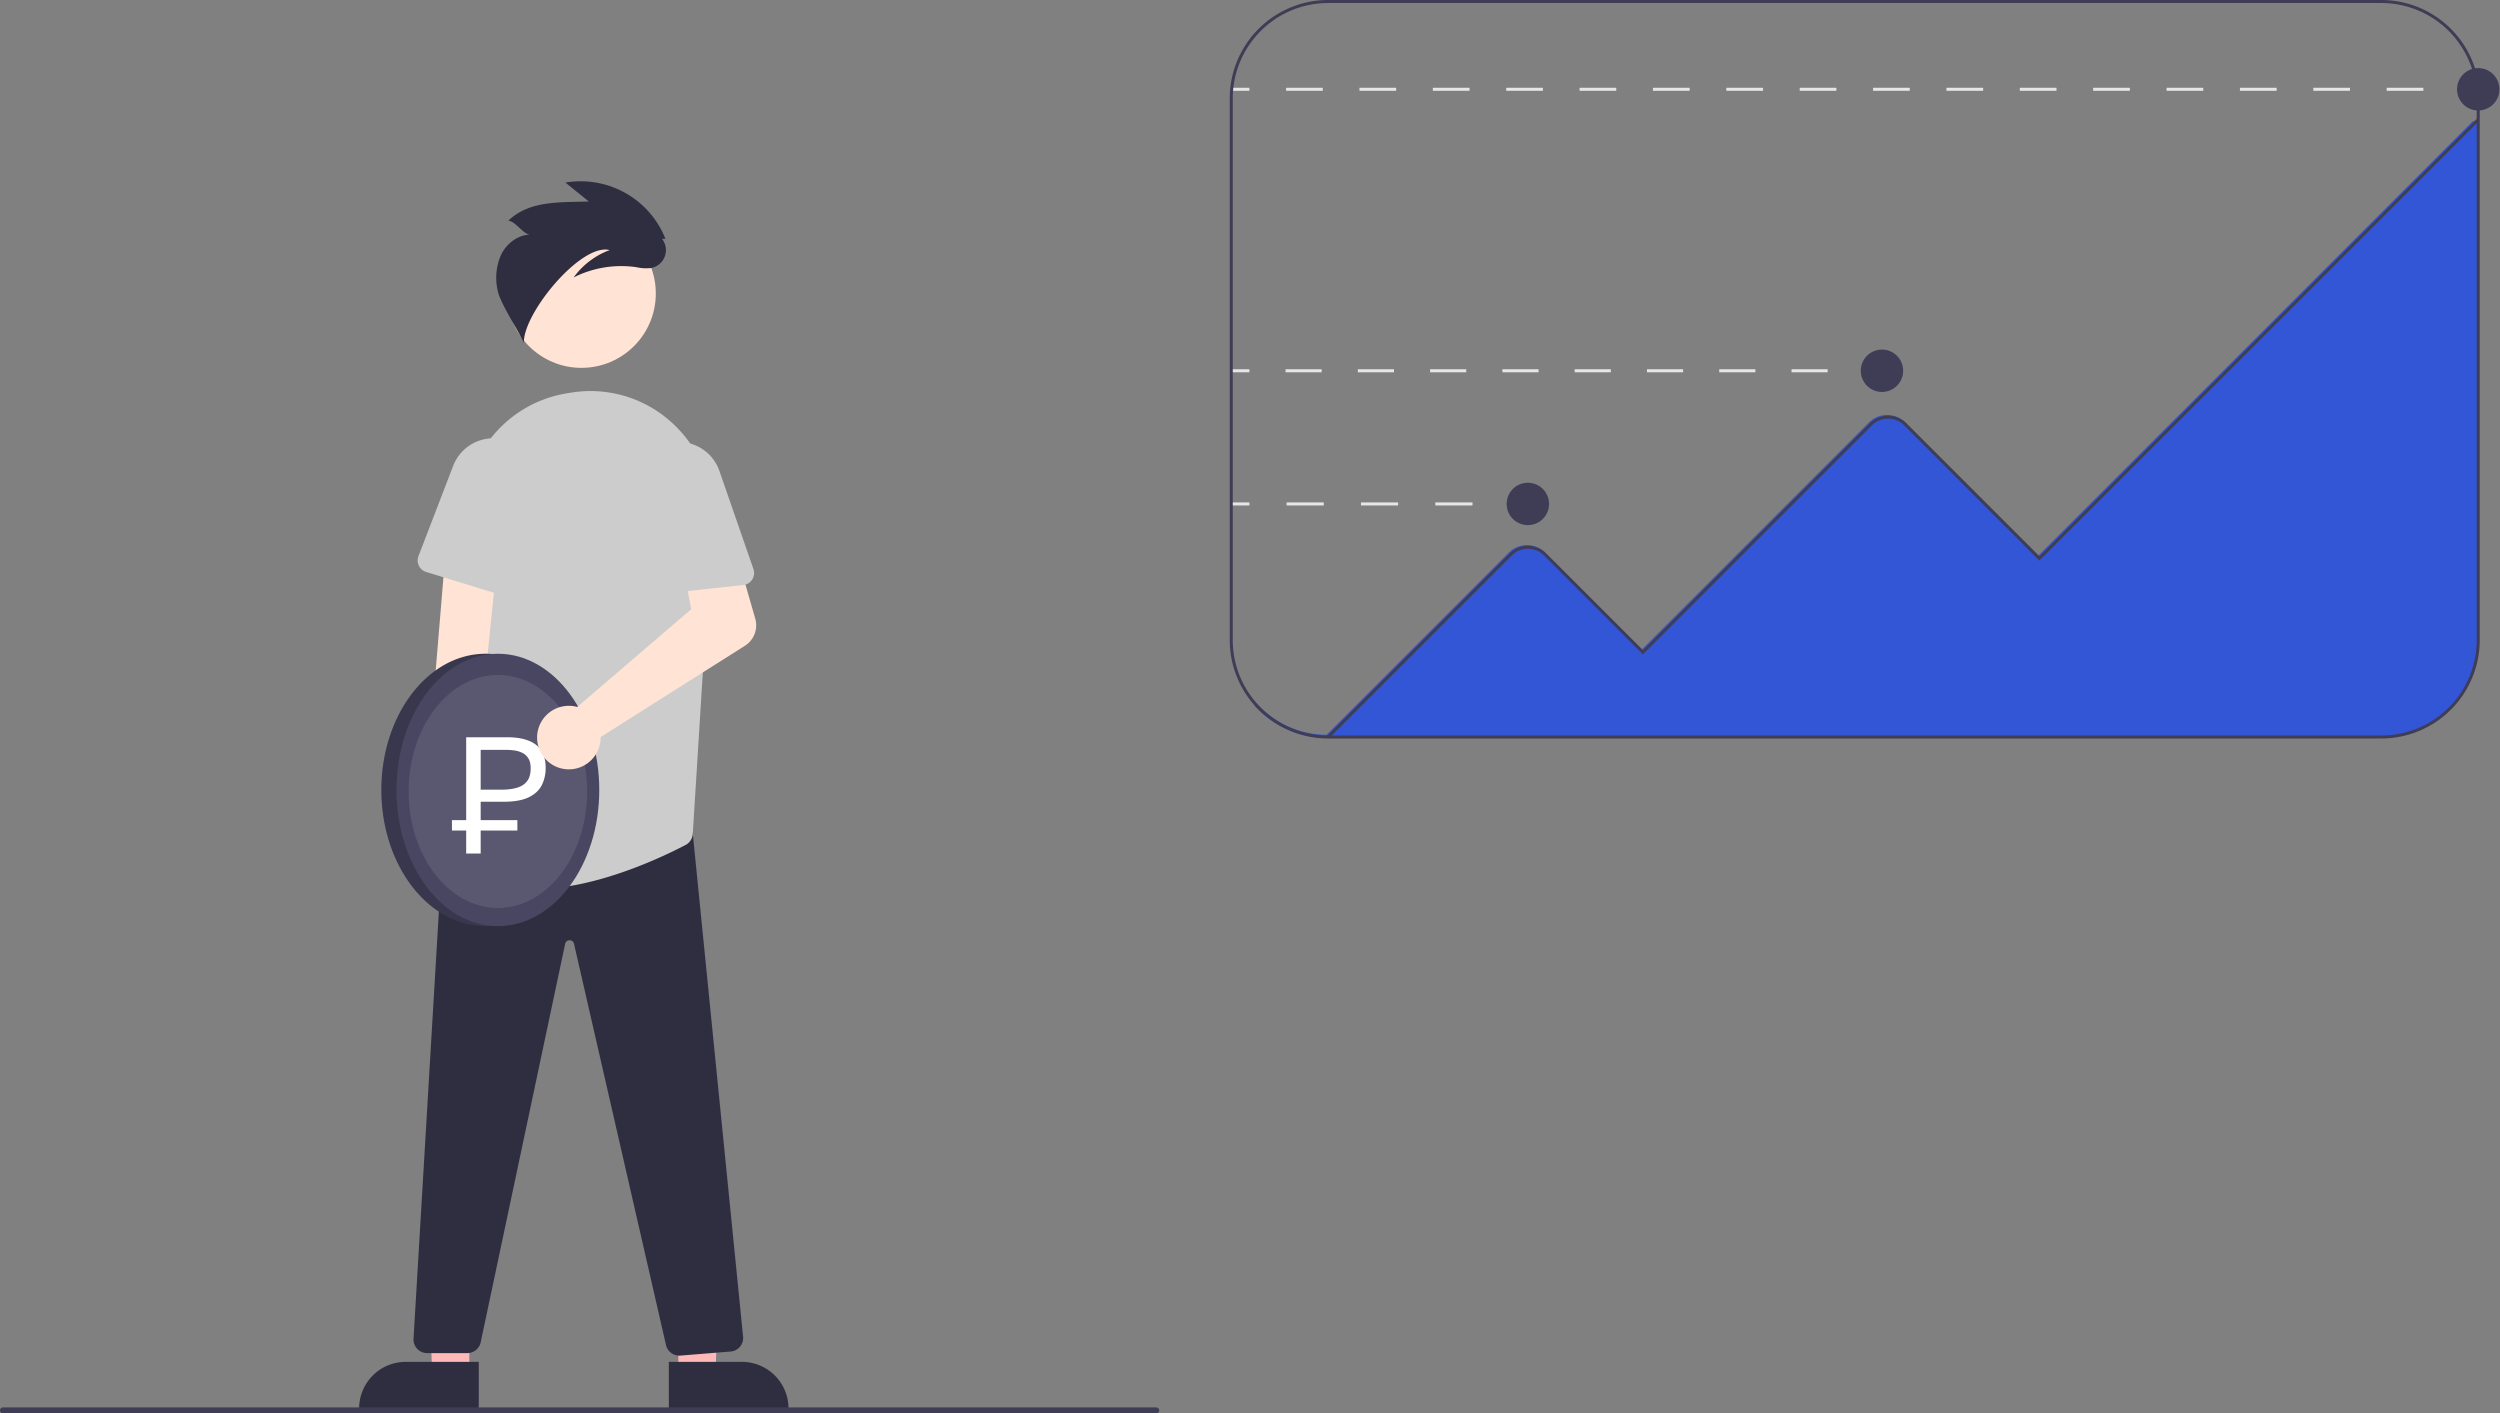 <?xml version="1.0" encoding="UTF-8"?> <svg xmlns="http://www.w3.org/2000/svg" width="826" height="467" fill="none"><rect width="100%" height="100%" fill="#808080" stroke="none"/> <g clip-path="url(#a)"> <path fill="#FFB8B8" d="M155.06 453.964H142.8l-1.832-47.288 14.094.001-.002 47.287Z"></path> <path fill="#2F2E41" d="m158.186 465.849-39.53-.002v-.5a15.393 15.393 0 0 1 4.506-10.88 15.395 15.395 0 0 1 10.88-4.506h.001l24.144.001-.001 15.887Z"></path> <path fill="#FFB8B8" d="M224.114 453.964h12.259l1.833-47.288-14.095.001.003 47.287Z"></path> <path fill="#2F2E41" d="m220.986 449.962 24.144-.001h.001a15.39 15.39 0 0 1 15.387 15.386v.5l-39.531.002-.001-15.887ZM224.435 447.904a4.523 4.523 0 0 1-4.394-3.523l-30.386-132.539a1.461 1.461 0 0 0-1.464-1.174h-.008a1.462 1.462 0 0 0-1.46 1.189l-27.904 131.645a4.523 4.523 0 0 1-4.403 3.567h-13.293a4.5 4.5 0 0 1-4.492-4.766l9.901-166.855 3.984-1.179.075.001 78.258.685 16.668 166.671a4.509 4.509 0 0 1-1.027 3.325 4.496 4.496 0 0 1-3.09 1.597l-16.604 1.341c-.121.01-.241.015-.361.015Z"></path> <path fill="#FFE3D4" d="M192.118 121.54c13.565 0 24.561-10.997 24.561-24.561 0-13.565-10.996-24.561-24.561-24.561s-24.561 10.996-24.561 24.56c0 13.565 10.996 24.562 24.561 24.562Z"></path> <path fill="#CCC" d="M177.072 293.742a42.42 42.42 0 0 1-12.728-1.791 28.101 28.101 0 0 1-17.038-14.375 4.512 4.512 0 0 1-.335-3.355c2.709-9.245 15.799-57.301 7.447-95.503a40.475 40.475 0 0 1 5.755-31.114 39.984 39.984 0 0 1 25.927-17.438v-.001a59.94 59.94 0 0 1 4.14-.661 39.835 39.835 0 0 1 32.257 10.614 40.81 40.81 0 0 1 12.816 32.36l-6.419 103.004a4.451 4.451 0 0 1-2.398 3.703c-7.392 3.874-29.599 14.557-49.424 14.557Z"></path> <path fill="#FFE3D4" d="M152.706 276.828a10.733 10.733 0 0 0 5.739-11.767 10.732 10.732 0 0 0-1.898-4.251l8.033-78.54h-17.36l-6.384 76.69a10.8 10.8 0 0 0 11.87 17.868Z"></path> <path fill="#CCC" d="M165.808 145.088a14.231 14.231 0 0 1 11.391 14.942l-2.392 34.243a4 4 0 0 1-5.161 3.546l-28.825-8.824a4.019 4.019 0 0 1-1.428-.784 4.021 4.021 0 0 1-.997-1.289 4.014 4.014 0 0 1-.137-3.188l11.466-29.805a14.226 14.226 0 0 1 16.083-8.841Z"></path> <path fill="#2F2E41" d="M219.865 78.9a30.16 30.16 0 0 0-33.053-18.584l7.744 6.258c-9.622.324-19.75-.365-26.619 6.38 2.187-.062 5.053 4.616 7.24 4.556-4.089.08-7.797 2.954-9.603 6.623a18.87 18.87 0 0 0-1.114 11.997c.808 4.009 6.968 13.402 8.627 17.14-.285-9.77 18.949-33.074 28.341-30.642a25.774 25.774 0 0 0-11.9 9.035 34.905 34.905 0 0 1 20.701-3.387 14.65 14.65 0 0 0 4.935.276 6.024 6.024 0 0 0 3.572-9.628l1.129-.024Z"></path> <path fill="#3F3D56" d="M382 467H1a.998.998 0 0 1-1-1 1 1 0 0 1 1-1h381a.997.997 0 0 1 1 1 .997.997 0 0 1-1 1Z"></path> <path fill="#E6E6E6" d="M818.803 29h-6v1h6v-1ZM800.682 30h-12.121v-1h12.121v1Zm-24.242 0h-12.121v-1h12.121v1Zm-24.243 0h-12.121v-1h12.121v1Zm-24.242 0h-12.121v-1h12.121v1Zm-24.243 0h-12.121v-1h12.121v1Zm-24.242 0h-12.121v-1h12.121v1Zm-24.242 0h-12.122v-1h12.122v1Zm-24.243 0h-12.121v-1h12.121v1Zm-24.242 0h-12.121v-1h12.121v1ZM582.5 30h-12.121v-1H582.5v1Zm-24.242 0h-12.121v-1h12.121v1Zm-24.243 0h-12.121v-1h12.121v1Zm-24.242 0h-12.121v-1h12.121v1Zm-24.242 0h-12.122v-1h12.122v1Zm-24.243 0h-12.121v-1h12.121v1Zm-24.242 0h-12.122v-1h12.122v1ZM412.803 29h-6v1h6v-1ZM621.803 122h-6v1h6v-1ZM603.862 123h-11.941v-1h11.941v1Zm-23.883 0h-11.941v-1h11.941v1Zm-23.882 0h-11.941v-1h11.941v1Zm-23.882 0h-11.941v-1h11.941v1Zm-23.882 0h-11.942v-1h11.942v1Zm-23.883 0h-11.941v-1h11.941v1Zm-23.882 0h-11.942v-1h11.942v1Zm-23.883 0h-11.941v-1h11.941v1ZM412.803 122h-6v1h6v-1ZM504.803 166h-6v1h6v-1ZM486.518 167h-12.286v-1h12.286v1Zm-24.572 0H449.66v-1h12.286v1Zm-24.571 0h-12.286v-1h12.286v1ZM412.803 166h-6v1h6v-1Z"></path> <path fill="#3356D7" d="M818.973 40.01v171.26a32.538 32.538 0 0 1-32.5 32.5h-348a32.397 32.397 0 0 1-24.17-10.8v-1.53a31.414 31.414 0 0 0 23.97 11.33l60.19-60.19a8.505 8.505 0 0 1 9.263-1.843 8.5 8.5 0 0 1 2.757 1.843l31.99 31.98 74.99-74.98a8.505 8.505 0 0 1 9.263-1.843 8.5 8.5 0 0 1 2.757 1.843l43.99 43.98 143.51-143.5.99-.03.46-.01.54-.01Z"></path> <path fill="#3F3D56" d="M786.803 244h-348a32.538 32.538 0 0 1-32.5-32.5v-179a32.537 32.537 0 0 1 32.5-32.5h348a32.534 32.534 0 0 1 32.5 32.5v179a32.536 32.536 0 0 1-32.5 32.5Zm-348-243a31.535 31.535 0 0 0-31.5 31.5v179a31.535 31.535 0 0 0 31.5 31.5h348a31.533 31.533 0 0 0 31.5-31.5v-179a31.535 31.535 0 0 0-31.5-31.5h-348Z"></path> <path fill="#3F3D56" d="m439.157 243.853-.707-.707 60.343-60.343a8.508 8.508 0 0 1 12.02 0l31.99 31.99 74.99-74.99a8.508 8.508 0 0 1 12.02 0l43.99 43.99L818.45 39.146l.707.707-145.354 145.354-44.697-44.697a7.503 7.503 0 0 0-8.173-1.626c-.91.377-1.737.93-2.433 1.626l-75.697 75.697-32.697-32.697a7.507 7.507 0 0 0-10.606 0l-60.343 60.343ZM504.803 173.5a7 7 0 1 0 0-14 7 7 0 0 0 0 14Z"></path> <path fill="#3F3D56" d="M621.803 129.5a7 7 0 1 0 0-14 7 7 0 0 0 0 14ZM818.803 36.5a7 7 0 1 0 0-14 7 7 0 0 0 0 14ZM160.5 306c19.054 0 34.5-20.147 34.5-45s-15.446-45-34.5-45c-19.054 0-34.5 20.147-34.5 45s15.446 45 34.5 45Z"></path> <path fill="#000" d="M160.5 306c19.054 0 34.5-20.147 34.5-45s-15.446-45-34.5-45c-19.054 0-34.5 20.147-34.5 45s15.446 45 34.5 45Z" opacity=".1"></path> <path fill="#484660" d="M164.5 306c18.502 0 33.5-20.147 33.5-45s-14.998-45-33.5-45c-18.502 0-33.5 20.147-33.5 45s14.998 45 33.5 45Z"></path> <path fill="#fff" d="M164.5 300c16.292 0 29.5-17.237 29.5-38.5S180.792 223 164.5 223 135 240.237 135 261.5s13.208 38.5 29.5 38.5Z" opacity=".1"></path> <path fill="#fff" d="M158.171 264.892v-3.976h7.392c2.034 0 3.78-.215 5.236-.644 1.456-.429 2.576-1.157 3.36-2.184.784-1.027 1.176-2.445 1.176-4.256 0-1.419-.271-2.529-.812-3.332a4.767 4.767 0 0 0-2.072-1.82 8.723 8.723 0 0 0-2.688-.756 22.165 22.165 0 0 0-2.632-.168h-8.96l-4.144-4.172H167.439c2.893 0 5.282.373 7.168 1.12 1.904.728 3.322 1.839 4.256 3.332.952 1.493 1.428 3.379 1.428 5.656 0 2.109-.43 4.013-1.288 5.712-.84 1.68-2.268 3.015-4.284 4.004-2.016.989-4.77 1.484-8.26 1.484h-8.288ZM154.027 282v-38.416l4.788.7V282h-4.788Zm-4.704-7.588v-3.444H170.939v3.444h-21.616Z"></path> <path fill="#FFE3D4" d="M189.087 233.259a10.6 10.6 0 0 1 1.626.32l37.646-32.285-2.2-11.845 17.442-5.657 5.934 20.591a8.001 8.001 0 0 1-3.409 8.975l-47.678 30.17a10.494 10.494 0 0 1-6.626 9.925 10.502 10.502 0 0 1-14.272-8.349 10.502 10.502 0 0 1 5.404-10.64 10.5 10.5 0 0 1 6.133-1.205Z"></path> <path fill="#CCC" d="M221.342 146.321a14.226 14.226 0 0 1 16.344 9.266l11.252 32.43a4.013 4.013 0 0 1-.401 3.453 4.008 4.008 0 0 1-2.953 1.836l-29.973 3.208a3.994 3.994 0 0 1-4.033-2.249 4.004 4.004 0 0 1-.39-1.582l-1.164-31.914a14.231 14.231 0 0 1 11.318-14.448Z"></path> </g> <defs> <clipPath id="a"> <path fill="#fff" d="M0 0h825.803v467H0z"></path> </clipPath> </defs> </svg> 